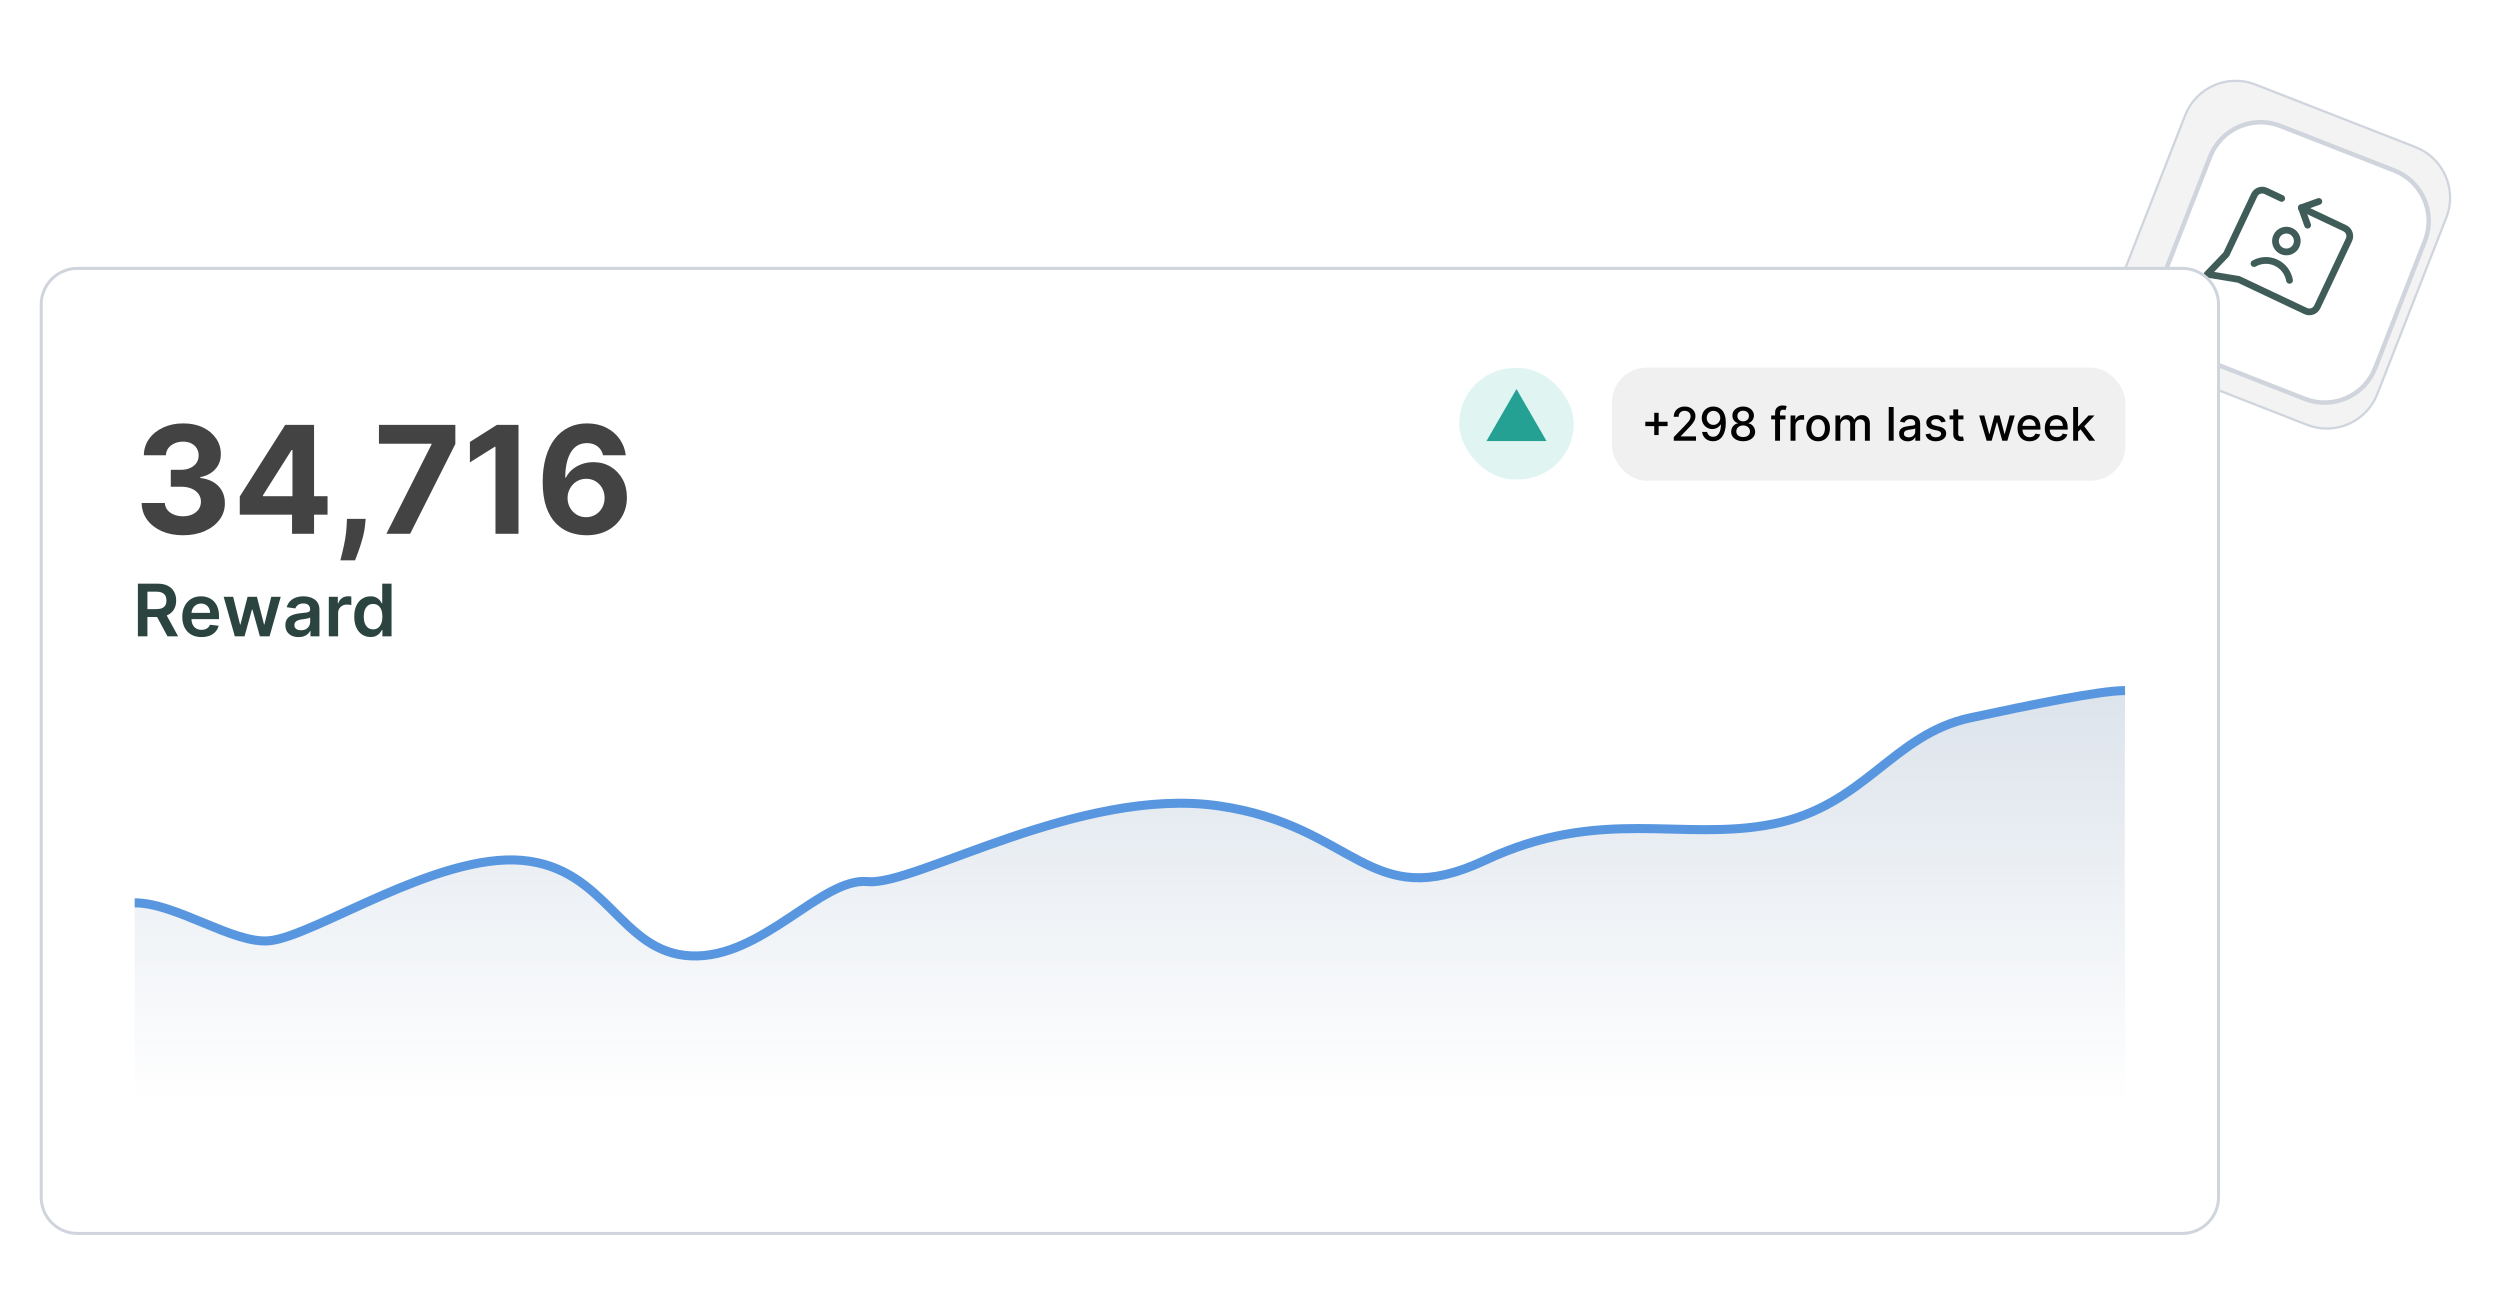 <svg width="829" height="428" viewBox="0 0 829 428" fill="none" xmlns="http://www.w3.org/2000/svg">
<path d="M711.9 120.102L765.012 140.872C774.262 144.489 784.694 139.923 788.312 130.672L811.215 72.104C814.833 62.854 810.266 52.422 801.015 48.804L747.904 28.034C738.653 24.417 728.221 28.983 724.603 38.234L701.7 96.801C698.083 106.052 702.649 116.484 711.9 120.102Z" fill="#F3F3F3" stroke="#D0D5DD" stroke-width="0.766" stroke-miterlimit="10"/>
<g filter="url(#filter0_d_10955_38932)">
<path d="M723.559 114.506L761.312 129.27C770.563 132.888 780.995 128.321 784.613 119.07L801.132 76.829C804.749 67.578 800.183 57.146 790.932 53.528L753.179 38.765C743.928 35.147 733.496 39.714 729.878 48.965L713.359 91.206C709.742 100.457 714.308 110.889 723.559 114.506Z" fill="white"/>
<path d="M723.559 114.506L761.312 129.27C770.563 132.888 780.995 128.321 784.613 119.07L801.132 76.829C804.749 67.578 800.183 57.146 790.932 53.528L753.179 38.765C743.928 35.147 733.496 39.714 729.878 48.965L713.359 91.206C709.742 100.457 714.308 110.889 723.559 114.506Z" stroke="#D0D5DD" stroke-width="1.499" stroke-miterlimit="10"/>
</g>
<g clip-path="url(#clip0_10955_38932)">
<path d="M768.915 66.81L763.138 68.881L765.208 74.659" stroke="#3F5C59" stroke-width="2.25" stroke-linecap="round" stroke-linejoin="round"/>
<path d="M763.138 68.879L777.526 75.675C778.971 76.357 779.589 78.082 778.907 79.527L768.404 101.763C767.722 103.208 765.997 103.826 764.552 103.143L742.316 92.641L731.924 90.932L738.247 84.32L747.514 64.699C748.197 63.255 749.921 62.636 751.366 63.319L756.598 65.79" stroke="#3F5C59" stroke-width="2.25" stroke-linecap="round" stroke-linejoin="round"/>
<path d="M754.892 78.383C754.482 79.251 754.434 80.245 754.758 81.148C755.081 82.051 755.75 82.788 756.618 83.198C757.485 83.608 758.479 83.656 759.382 83.332C760.285 83.009 761.022 82.34 761.432 81.472C761.842 80.605 761.89 79.611 761.566 78.708C761.243 77.805 760.574 77.067 759.707 76.658C758.839 76.248 757.845 76.2 756.942 76.523C756.039 76.847 755.302 77.516 754.892 78.383Z" stroke="#3F5C59" stroke-width="2.25" stroke-linecap="round" stroke-linejoin="round"/>
<path d="M747.434 87.397C749.609 86.163 752.331 85.971 754.764 87.12C757.197 88.269 758.778 90.493 759.206 92.957" stroke="#3F5C59" stroke-width="2.25" stroke-linecap="round" stroke-linejoin="round"/>
</g>
<g filter="url(#filter1_d_10955_38932)">
<path d="M721.664 87L23.664 87C17.037 87 11.664 92.373 11.664 99L11.664 395C11.664 401.627 17.037 407 23.664 407L721.664 407C728.292 407 733.664 401.627 733.664 395L733.664 99C733.664 92.373 728.292 87 721.664 87Z" fill="white"/>
<path d="M721.664 87L23.664 87C17.037 87 11.664 92.373 11.664 99L11.664 395C11.664 401.627 17.037 407 23.664 407L721.664 407C728.292 407 733.664 401.627 733.664 395L733.664 99C733.664 92.373 728.292 87 721.664 87Z" stroke="#D0D5DD" stroke-miterlimit="10"/>
</g>
<path d="M45.722 211V193.545H52.267C53.608 193.545 54.733 193.778 55.642 194.244C56.557 194.71 57.247 195.364 57.713 196.205C58.185 197.04 58.42 198.014 58.42 199.128C58.42 200.247 58.182 201.219 57.705 202.043C57.233 202.861 56.537 203.494 55.617 203.943C54.696 204.386 53.565 204.608 52.224 204.608H47.562V201.983H51.798C52.582 201.983 53.224 201.875 53.724 201.659C54.224 201.437 54.594 201.116 54.832 200.696C55.077 200.27 55.199 199.747 55.199 199.128C55.199 198.509 55.077 197.98 54.832 197.543C54.588 197.099 54.216 196.764 53.716 196.537C53.216 196.304 52.571 196.188 51.781 196.188H48.883V211H45.722ZM54.739 203.091L59.06 211H55.531L51.287 203.091H54.739ZM66.803 211.256C65.49 211.256 64.356 210.983 63.402 210.438C62.453 209.886 61.723 209.108 61.212 208.102C60.7 207.091 60.445 205.901 60.445 204.531C60.445 203.185 60.7 202.003 61.212 200.986C61.729 199.963 62.45 199.168 63.376 198.599C64.303 198.026 65.391 197.739 66.641 197.739C67.447 197.739 68.209 197.869 68.925 198.131C69.646 198.386 70.283 198.784 70.834 199.324C71.391 199.864 71.828 200.551 72.146 201.386C72.465 202.216 72.624 203.205 72.624 204.352V205.298H61.894V203.219H69.666C69.66 202.628 69.533 202.102 69.283 201.642C69.033 201.176 68.683 200.81 68.234 200.543C67.791 200.276 67.274 200.142 66.683 200.142C66.053 200.142 65.499 200.295 65.021 200.602C64.544 200.903 64.172 201.301 63.905 201.795C63.644 202.284 63.51 202.821 63.504 203.406V205.222C63.504 205.983 63.644 206.636 63.922 207.182C64.2 207.722 64.59 208.136 65.09 208.426C65.59 208.71 66.175 208.852 66.845 208.852C67.294 208.852 67.7 208.79 68.064 208.665C68.428 208.534 68.743 208.344 69.01 208.094C69.277 207.844 69.479 207.534 69.615 207.165L72.496 207.489C72.314 208.25 71.967 208.915 71.456 209.483C70.95 210.045 70.303 210.483 69.513 210.795C68.723 211.102 67.82 211.256 66.803 211.256ZM77.865 211L74.166 197.909H77.311L79.612 207.114H79.731L82.084 197.909H85.195L87.547 207.062H87.675L89.942 197.909H93.095L89.388 211H86.175L83.72 202.153H83.541L81.087 211H77.865ZM99.016 211.264C98.187 211.264 97.44 211.116 96.775 210.821C96.116 210.52 95.593 210.077 95.207 209.491C94.826 208.906 94.636 208.185 94.636 207.327C94.636 206.588 94.772 205.977 95.045 205.494C95.317 205.011 95.69 204.625 96.161 204.335C96.633 204.045 97.164 203.827 97.755 203.679C98.352 203.526 98.968 203.415 99.604 203.347C100.371 203.267 100.994 203.196 101.471 203.134C101.948 203.065 102.295 202.963 102.511 202.827C102.732 202.685 102.843 202.466 102.843 202.17V202.119C102.843 201.477 102.653 200.98 102.272 200.628C101.891 200.276 101.343 200.099 100.627 200.099C99.871 200.099 99.272 200.264 98.829 200.594C98.391 200.923 98.096 201.312 97.942 201.761L95.062 201.352C95.289 200.557 95.664 199.892 96.187 199.358C96.71 198.818 97.349 198.415 98.104 198.148C98.86 197.875 99.695 197.739 100.61 197.739C101.241 197.739 101.869 197.812 102.494 197.96C103.119 198.108 103.69 198.352 104.207 198.693C104.724 199.028 105.138 199.486 105.451 200.065C105.769 200.645 105.928 201.369 105.928 202.239V211H102.962V209.202H102.86C102.673 209.565 102.408 209.906 102.067 210.224C101.732 210.537 101.309 210.79 100.798 210.983C100.292 211.17 99.698 211.264 99.016 211.264ZM99.817 208.997C100.437 208.997 100.974 208.875 101.428 208.631C101.883 208.381 102.232 208.051 102.477 207.642C102.727 207.233 102.852 206.787 102.852 206.304V204.761C102.755 204.841 102.59 204.915 102.357 204.983C102.13 205.051 101.874 205.111 101.59 205.162C101.306 205.213 101.025 205.259 100.746 205.298C100.468 205.338 100.227 205.372 100.022 205.401C99.562 205.463 99.15 205.565 98.786 205.707C98.423 205.849 98.136 206.048 97.925 206.304C97.715 206.554 97.61 206.878 97.61 207.276C97.61 207.844 97.817 208.273 98.232 208.562C98.647 208.852 99.175 208.997 99.817 208.997ZM109.031 211V197.909H112.022V200.091H112.158C112.397 199.335 112.806 198.753 113.386 198.344C113.971 197.929 114.638 197.722 115.388 197.722C115.559 197.722 115.749 197.73 115.96 197.747C116.175 197.759 116.354 197.778 116.496 197.807V200.645C116.366 200.599 116.158 200.56 115.874 200.526C115.596 200.486 115.326 200.466 115.065 200.466C114.502 200.466 113.996 200.588 113.548 200.832C113.104 201.071 112.755 201.403 112.499 201.83C112.244 202.256 112.116 202.747 112.116 203.304V211H109.031ZM122.865 211.23C121.837 211.23 120.916 210.966 120.104 210.438C119.291 209.909 118.649 209.142 118.178 208.136C117.706 207.131 117.47 205.909 117.47 204.472C117.47 203.017 117.709 201.79 118.186 200.79C118.669 199.784 119.32 199.026 120.138 198.514C120.956 197.997 121.868 197.739 122.874 197.739C123.641 197.739 124.271 197.869 124.766 198.131C125.26 198.386 125.652 198.696 125.942 199.06C126.232 199.418 126.456 199.756 126.615 200.074H126.743V193.545H129.837V211H126.803V208.938H126.615C126.456 209.256 126.226 209.594 125.925 209.952C125.624 210.304 125.226 210.605 124.732 210.855C124.237 211.105 123.615 211.23 122.865 211.23ZM123.726 208.699C124.379 208.699 124.936 208.523 125.396 208.17C125.857 207.812 126.206 207.315 126.445 206.679C126.683 206.043 126.803 205.301 126.803 204.455C126.803 203.608 126.683 202.872 126.445 202.247C126.212 201.622 125.865 201.136 125.405 200.79C124.95 200.443 124.391 200.27 123.726 200.27C123.038 200.27 122.464 200.449 122.004 200.807C121.544 201.165 121.197 201.659 120.964 202.29C120.732 202.92 120.615 203.642 120.615 204.455C120.615 205.273 120.732 206.003 120.964 206.645C121.203 207.281 121.553 207.784 122.013 208.153C122.479 208.517 123.05 208.699 123.726 208.699Z" fill="#2B4440"/>
<path d="M60.672 177.494C58.039 177.494 55.694 177.041 53.637 176.136C51.592 175.219 49.976 173.962 48.789 172.363C47.613 170.753 47.008 168.895 46.973 166.791H54.66C54.707 167.673 54.995 168.449 55.524 169.119C56.065 169.777 56.782 170.288 57.675 170.653C58.568 171.017 59.573 171.199 60.69 171.199C61.854 171.199 62.882 170.994 63.776 170.582C64.669 170.171 65.368 169.601 65.874 168.872C66.379 168.143 66.632 167.303 66.632 166.351C66.632 165.387 66.361 164.535 65.821 163.794C65.292 163.042 64.528 162.454 63.529 162.031C62.541 161.608 61.366 161.396 60.002 161.396H56.635V155.789H60.002C61.154 155.789 62.171 155.589 63.053 155.19C63.946 154.79 64.639 154.238 65.133 153.532C65.627 152.815 65.874 151.981 65.874 151.029C65.874 150.124 65.656 149.33 65.221 148.649C64.798 147.955 64.199 147.414 63.423 147.026C62.659 146.639 61.766 146.445 60.743 146.445C59.709 146.445 58.762 146.633 57.904 147.009C57.046 147.373 56.358 147.896 55.841 148.578C55.324 149.26 55.048 150.059 55.013 150.976H47.696C47.731 148.895 48.324 147.062 49.476 145.475C50.628 143.888 52.18 142.648 54.131 141.755C56.094 140.85 58.31 140.397 60.778 140.397C63.27 140.397 65.451 140.85 67.319 141.755C69.188 142.66 70.64 143.882 71.674 145.422C72.721 146.95 73.238 148.666 73.226 150.57C73.238 152.592 72.609 154.279 71.339 155.631C70.082 156.982 68.442 157.84 66.42 158.205V158.487C69.077 158.828 71.098 159.75 72.485 161.255C73.884 162.748 74.578 164.617 74.566 166.862C74.578 168.919 73.984 170.747 72.785 172.345C71.598 173.944 69.958 175.202 67.866 176.118C65.774 177.035 63.376 177.494 60.672 177.494ZM79.507 170.653V164.64L94.582 140.891H99.766V149.213H96.698L87.195 164.252V164.535H108.617V170.653H79.507ZM96.839 177V168.819L96.98 166.157V140.891H104.138V177H96.839ZM121.259 172.063L121.065 174.003C120.912 175.554 120.618 177.1 120.183 178.64C119.76 180.191 119.313 181.596 118.843 182.854C118.385 184.111 118.014 185.099 117.732 185.816H112.866C113.042 185.122 113.283 184.153 113.589 182.907C113.895 181.672 114.183 180.285 114.453 178.746C114.723 177.206 114.894 175.636 114.964 174.038L115.052 172.063H121.259ZM128.126 177L143.095 147.379V147.132H125.658V140.891H150.994V147.22L136.007 177H128.126ZM171.936 140.891V177H164.302V148.137H164.09L155.821 153.321V146.55L164.76 140.891H171.936ZM194.377 177.494C192.519 177.482 190.727 177.17 188.999 176.559C187.283 175.948 185.743 174.955 184.379 173.579C183.016 172.204 181.935 170.382 181.135 168.114C180.348 165.845 179.954 163.059 179.954 159.756C179.966 156.724 180.312 154.014 180.994 151.628C181.688 149.23 182.675 147.197 183.956 145.528C185.249 143.859 186.795 142.589 188.593 141.719C190.392 140.838 192.408 140.397 194.641 140.397C197.051 140.397 199.178 140.867 201.024 141.807C202.869 142.736 204.35 144 205.467 145.598C206.595 147.197 207.277 148.989 207.512 150.976H199.983C199.689 149.718 199.072 148.731 198.132 148.014C197.192 147.297 196.028 146.938 194.641 146.938C192.29 146.938 190.503 147.961 189.281 150.006C188.07 152.051 187.453 154.831 187.43 158.346H187.677C188.217 157.276 188.946 156.365 189.863 155.613C190.791 154.849 191.843 154.267 193.019 153.867C194.206 153.456 195.458 153.25 196.774 153.25C198.914 153.25 200.818 153.756 202.487 154.767C204.156 155.766 205.473 157.141 206.436 158.892C207.4 160.644 207.882 162.648 207.882 164.905C207.882 167.35 207.312 169.524 206.172 171.428C205.044 173.333 203.463 174.825 201.429 175.907C199.407 176.976 197.057 177.505 194.377 177.494ZM194.341 171.499C195.517 171.499 196.569 171.217 197.497 170.653C198.426 170.088 199.155 169.324 199.684 168.361C200.213 167.397 200.477 166.315 200.477 165.116C200.477 163.917 200.213 162.842 199.684 161.89C199.166 160.938 198.449 160.18 197.533 159.615C196.616 159.051 195.57 158.769 194.394 158.769C193.513 158.769 192.696 158.934 191.943 159.263C191.203 159.592 190.55 160.05 189.986 160.638C189.434 161.226 188.999 161.907 188.682 162.683C188.364 163.447 188.205 164.264 188.205 165.134C188.205 166.298 188.47 167.361 188.999 168.325C189.54 169.289 190.268 170.059 191.185 170.635C192.114 171.211 193.166 171.499 194.341 171.499Z" fill="#434343"/>
<rect x="534.533" y="121.898" width="170.237" height="37.513" rx="11.543" fill="#F0F0F0"/>
<path d="M548.541 144.276V136.887H550.011V144.276H548.541ZM545.584 141.314V139.849H552.973V141.314H545.584ZM555.028 146.156V144.932L558.815 141.008C559.22 140.582 559.553 140.208 559.816 139.888C560.082 139.563 560.28 139.256 560.411 138.964C560.542 138.673 560.608 138.363 560.608 138.035C560.608 137.663 560.521 137.343 560.346 137.073C560.171 136.8 559.932 136.59 559.63 136.445C559.327 136.295 558.987 136.221 558.608 136.221C558.207 136.221 557.857 136.303 557.558 136.466C557.26 136.63 557.03 136.862 556.87 137.161C556.71 137.459 556.629 137.809 556.629 138.21H555.017C555.017 137.529 555.174 136.933 555.487 136.423C555.8 135.913 556.23 135.517 556.777 135.237C557.323 134.953 557.945 134.811 558.641 134.811C559.344 134.811 559.963 134.951 560.499 135.231C561.038 135.508 561.459 135.887 561.761 136.368C562.064 136.845 562.215 137.385 562.215 137.986C562.215 138.401 562.136 138.807 561.98 139.205C561.827 139.602 561.559 140.044 561.176 140.533C560.794 141.017 560.262 141.606 559.581 142.298L557.356 144.626V144.708H562.395V146.156H555.028ZM568.188 134.811C568.687 134.814 569.179 134.905 569.664 135.084C570.148 135.262 570.586 135.554 570.975 135.958C571.369 136.363 571.682 136.909 571.915 137.598C572.152 138.283 572.273 139.135 572.276 140.155C572.276 141.136 572.178 142.008 571.981 142.773C571.784 143.535 571.502 144.178 571.134 144.703C570.77 145.227 570.327 145.626 569.806 145.899C569.285 146.173 568.698 146.309 568.046 146.309C567.379 146.309 566.787 146.178 566.27 145.916C565.753 145.653 565.332 145.291 565.007 144.828C564.683 144.362 564.481 143.826 564.401 143.221H566.068C566.177 143.702 566.399 144.092 566.734 144.391C567.073 144.686 567.511 144.834 568.046 144.834C568.866 144.834 569.505 144.477 569.964 143.762C570.423 143.045 570.655 142.043 570.658 140.757H570.571C570.382 141.07 570.145 141.34 569.861 141.565C569.58 141.791 569.265 141.966 568.915 142.09C568.565 142.214 568.192 142.276 567.795 142.276C567.15 142.276 566.563 142.117 566.035 141.8C565.507 141.484 565.086 141.048 564.772 140.494C564.459 139.941 564.302 139.308 564.302 138.598C564.302 137.891 564.463 137.25 564.783 136.674C565.108 136.098 565.559 135.643 566.139 135.308C566.722 134.969 567.405 134.803 568.188 134.811ZM568.194 136.231C567.767 136.231 567.383 136.337 567.041 136.548C566.702 136.756 566.434 137.038 566.237 137.396C566.04 137.749 565.942 138.142 565.942 138.576C565.942 139.01 566.037 139.403 566.226 139.757C566.419 140.106 566.682 140.385 567.013 140.593C567.348 140.797 567.731 140.899 568.161 140.899C568.482 140.899 568.78 140.837 569.057 140.713C569.334 140.589 569.576 140.418 569.784 140.199C569.992 139.977 570.154 139.726 570.27 139.445C570.387 139.164 570.445 138.869 570.445 138.56C570.445 138.148 570.347 137.765 570.15 137.412C569.957 137.059 569.691 136.774 569.352 136.559C569.013 136.341 568.627 136.231 568.194 136.231ZM578.032 146.309C577.249 146.309 576.557 146.174 575.956 145.905C575.358 145.635 574.89 145.264 574.551 144.79C574.212 144.316 574.045 143.777 574.048 143.172C574.045 142.699 574.141 142.263 574.338 141.866C574.538 141.465 574.81 141.132 575.152 140.866C575.495 140.596 575.877 140.425 576.3 140.352V140.287C575.742 140.152 575.296 139.853 574.961 139.39C574.626 138.928 574.46 138.396 574.464 137.795C574.46 137.222 574.611 136.712 574.917 136.264C575.227 135.812 575.651 135.457 576.191 135.199C576.73 134.94 577.344 134.811 578.032 134.811C578.714 134.811 579.322 134.942 579.858 135.204C580.397 135.463 580.821 135.818 581.131 136.27C581.441 136.718 581.598 137.226 581.601 137.795C581.598 138.396 581.426 138.928 581.087 139.39C580.749 139.853 580.308 140.152 579.765 140.287V140.352C580.184 140.425 580.561 140.596 580.896 140.866C581.235 141.132 581.505 141.465 581.705 141.866C581.909 142.263 582.013 142.699 582.017 143.172C582.013 143.777 581.842 144.316 581.503 144.79C581.164 145.264 580.694 145.635 580.093 145.905C579.495 146.174 578.808 146.309 578.032 146.309ZM578.032 144.927C578.495 144.927 578.896 144.85 579.235 144.697C579.574 144.54 579.836 144.324 580.022 144.047C580.208 143.766 580.302 143.438 580.306 143.063C580.302 142.673 580.2 142.329 580 142.03C579.803 141.731 579.535 141.496 579.196 141.325C578.858 141.154 578.47 141.068 578.032 141.068C577.592 141.068 577.2 141.154 576.857 141.325C576.515 141.496 576.245 141.731 576.049 142.03C575.852 142.329 575.755 142.673 575.759 143.063C575.755 143.438 575.844 143.766 576.027 144.047C576.212 144.324 576.477 144.54 576.819 144.697C577.162 144.85 577.566 144.927 578.032 144.927ZM578.032 139.718C578.404 139.718 578.734 139.644 579.022 139.494C579.309 139.345 579.535 139.137 579.699 138.871C579.867 138.605 579.952 138.294 579.956 137.937C579.952 137.587 579.869 137.281 579.705 137.018C579.544 136.756 579.32 136.554 579.033 136.412C578.745 136.266 578.411 136.193 578.032 136.193C577.646 136.193 577.307 136.266 577.016 136.412C576.728 136.554 576.504 136.756 576.344 137.018C576.183 137.281 576.105 137.587 576.109 137.937C576.105 138.294 576.185 138.605 576.349 138.871C576.513 139.137 576.739 139.345 577.027 139.494C577.318 139.644 577.653 139.718 578.032 139.718ZM592.064 137.762V139.073H587.32V137.762H592.064ZM588.621 146.156V136.789C588.621 136.264 588.736 135.829 588.965 135.483C589.195 135.133 589.499 134.872 589.878 134.701C590.257 134.526 590.669 134.439 591.113 134.439C591.441 134.439 591.722 134.466 591.955 134.521C592.188 134.572 592.361 134.619 592.474 134.663L592.092 135.986C592.015 135.964 591.917 135.938 591.796 135.909C591.676 135.876 591.53 135.86 591.359 135.86C590.962 135.86 590.678 135.958 590.507 136.155C590.339 136.352 590.255 136.636 590.255 137.008V146.156H588.621ZM593.75 146.156V137.762H595.33V139.095H595.417C595.57 138.643 595.84 138.288 596.226 138.03C596.616 137.767 597.057 137.636 597.549 137.636C597.651 137.636 597.771 137.64 597.909 137.647C598.051 137.654 598.162 137.663 598.243 137.674V139.237C598.177 139.219 598.06 139.199 597.893 139.177C597.725 139.152 597.558 139.139 597.39 139.139C597.004 139.139 596.66 139.221 596.357 139.385C596.058 139.545 595.822 139.769 595.647 140.057C595.472 140.341 595.384 140.666 595.384 141.03V146.156H593.75ZM602.892 146.326C602.105 146.326 601.418 146.145 600.832 145.785C600.245 145.424 599.79 144.919 599.465 144.271C599.141 143.622 598.979 142.864 598.979 141.997C598.979 141.126 599.141 140.365 599.465 139.713C599.79 139.061 600.245 138.554 600.832 138.193C601.418 137.833 602.105 137.652 602.892 137.652C603.679 137.652 604.366 137.833 604.953 138.193C605.539 138.554 605.995 139.061 606.319 139.713C606.643 140.365 606.805 141.126 606.805 141.997C606.805 142.864 606.643 143.622 606.319 144.271C605.995 144.919 605.539 145.424 604.953 145.785C604.366 146.145 603.679 146.326 602.892 146.326ZM602.898 144.954C603.408 144.954 603.83 144.819 604.166 144.549C604.501 144.28 604.748 143.921 604.909 143.473C605.073 143.025 605.155 142.531 605.155 141.992C605.155 141.456 605.073 140.964 604.909 140.516C604.748 140.064 604.501 139.702 604.166 139.429C603.83 139.155 603.408 139.019 602.898 139.019C602.384 139.019 601.958 139.155 601.619 139.429C601.284 139.702 601.034 140.064 600.87 140.516C600.71 140.964 600.63 141.456 600.63 141.992C600.63 142.531 600.71 143.025 600.87 143.473C601.034 143.921 601.284 144.28 601.619 144.549C601.958 144.819 602.384 144.954 602.898 144.954ZM608.629 146.156V137.762H610.198V139.128H610.302C610.476 138.665 610.762 138.305 611.16 138.046C611.557 137.784 612.032 137.652 612.586 137.652C613.147 137.652 613.617 137.784 613.996 138.046C614.379 138.308 614.661 138.669 614.843 139.128H614.931C615.131 138.68 615.45 138.323 615.887 138.057C616.324 137.787 616.845 137.652 617.45 137.652C618.212 137.652 618.833 137.891 619.314 138.368C619.798 138.846 620.041 139.565 620.041 140.527V146.156H618.406V140.68C618.406 140.112 618.252 139.7 617.942 139.445C617.632 139.19 617.262 139.062 616.832 139.062C616.301 139.062 615.887 139.226 615.592 139.554C615.297 139.879 615.149 140.296 615.149 140.806V146.156H613.521V140.576C613.521 140.121 613.378 139.755 613.094 139.478C612.81 139.201 612.44 139.062 611.985 139.062C611.675 139.062 611.389 139.144 611.127 139.308C610.868 139.469 610.659 139.693 610.498 139.981C610.342 140.268 610.263 140.602 610.263 140.981V146.156H608.629ZM627.938 134.964V146.156H626.304V134.964H627.938ZM632.579 146.342C632.047 146.342 631.566 146.244 631.136 146.047C630.706 145.847 630.366 145.557 630.114 145.178C629.866 144.799 629.743 144.335 629.743 143.784C629.743 143.311 629.834 142.921 630.016 142.615C630.198 142.309 630.444 142.066 630.754 141.888C631.063 141.709 631.409 141.575 631.792 141.484C632.175 141.392 632.564 141.323 632.962 141.276C633.464 141.218 633.872 141.17 634.186 141.134C634.499 141.094 634.727 141.03 634.869 140.942C635.011 140.855 635.082 140.713 635.082 140.516V140.478C635.082 140.001 634.947 139.631 634.678 139.368C634.412 139.106 634.015 138.975 633.486 138.975C632.936 138.975 632.503 139.097 632.186 139.341C631.872 139.582 631.655 139.849 631.535 140.145L629.999 139.795C630.182 139.285 630.448 138.873 630.797 138.56C631.151 138.243 631.557 138.013 632.016 137.871C632.475 137.725 632.958 137.652 633.464 137.652C633.8 137.652 634.155 137.692 634.53 137.773C634.909 137.849 635.262 137.991 635.59 138.199C635.922 138.407 636.193 138.704 636.405 139.09C636.616 139.472 636.722 139.97 636.722 140.582V146.156H635.126V145.009H635.06C634.955 145.22 634.796 145.428 634.585 145.632C634.373 145.836 634.102 146.005 633.77 146.14C633.439 146.275 633.042 146.342 632.579 146.342ZM632.934 145.03C633.386 145.03 633.772 144.941 634.093 144.763C634.417 144.584 634.663 144.351 634.831 144.063C635.002 143.772 635.088 143.46 635.088 143.129V142.046C635.029 142.105 634.916 142.159 634.749 142.21C634.585 142.258 634.397 142.3 634.186 142.336C633.974 142.369 633.769 142.4 633.568 142.429C633.368 142.454 633.2 142.476 633.065 142.495C632.748 142.535 632.459 142.602 632.196 142.697C631.938 142.792 631.73 142.928 631.573 143.107C631.42 143.282 631.344 143.515 631.344 143.806C631.344 144.211 631.493 144.517 631.792 144.724C632.091 144.928 632.472 145.03 632.934 145.03ZM645.189 139.811L643.708 140.073C643.646 139.884 643.547 139.704 643.412 139.532C643.281 139.361 643.103 139.221 642.877 139.112C642.651 139.002 642.369 138.948 642.03 138.948C641.567 138.948 641.181 139.052 640.871 139.259C640.561 139.463 640.407 139.727 640.407 140.052C640.407 140.332 640.51 140.558 640.718 140.729C640.926 140.901 641.261 141.041 641.724 141.15L643.057 141.456C643.83 141.635 644.405 141.91 644.784 142.281C645.163 142.653 645.353 143.136 645.353 143.73C645.353 144.233 645.207 144.681 644.915 145.074C644.627 145.464 644.225 145.77 643.708 145.992C643.194 146.215 642.598 146.326 641.92 146.326C640.98 146.326 640.213 146.125 639.62 145.725C639.026 145.32 638.661 144.746 638.527 144.003L640.106 143.762C640.204 144.174 640.407 144.486 640.713 144.697C641.019 144.905 641.418 145.009 641.909 145.009C642.445 145.009 642.873 144.897 643.194 144.675C643.514 144.449 643.675 144.174 643.675 143.85C643.675 143.588 643.576 143.367 643.38 143.189C643.187 143.01 642.89 142.875 642.489 142.784L641.068 142.473C640.284 142.294 639.705 142.01 639.33 141.62C638.958 141.23 638.772 140.737 638.772 140.139C638.772 139.644 638.911 139.21 639.188 138.838C639.465 138.467 639.847 138.177 640.336 137.969C640.824 137.758 641.383 137.652 642.013 137.652C642.921 137.652 643.635 137.849 644.156 138.243C644.677 138.633 645.021 139.155 645.189 139.811ZM651.068 137.762V139.073H646.482V137.762H651.068ZM647.712 135.751H649.346V143.691C649.346 144.008 649.394 144.247 649.488 144.407C649.583 144.564 649.705 144.672 649.854 144.73C650.008 144.784 650.173 144.812 650.352 144.812C650.483 144.812 650.598 144.803 650.696 144.784C650.795 144.766 650.871 144.752 650.926 144.741L651.221 146.091C651.126 146.127 650.991 146.164 650.816 146.2C650.641 146.24 650.423 146.262 650.161 146.266C649.731 146.273 649.33 146.196 648.958 146.036C648.587 145.876 648.286 145.628 648.056 145.293C647.827 144.958 647.712 144.537 647.712 144.03V135.751ZM658.768 146.156L656.298 137.762H657.987L659.632 143.926H659.714L661.364 137.762H663.053L664.692 143.899H664.774L666.409 137.762H668.097L665.632 146.156H663.966L662.26 140.095H662.135L660.43 146.156H658.768ZM673.01 146.326C672.183 146.326 671.471 146.149 670.874 145.796C670.28 145.438 669.821 144.938 669.496 144.293C669.176 143.644 669.015 142.884 669.015 142.014C669.015 141.154 669.176 140.396 669.496 139.74C669.821 139.084 670.272 138.572 670.852 138.204C671.435 137.836 672.116 137.652 672.896 137.652C673.369 137.652 673.828 137.731 674.273 137.887C674.717 138.044 675.116 138.29 675.47 138.625C675.823 138.96 676.102 139.396 676.306 139.931C676.51 140.463 676.612 141.11 676.612 141.872V142.451H669.939V141.227H675.011C675.011 140.797 674.923 140.416 674.748 140.084C674.574 139.749 674.328 139.485 674.011 139.292C673.697 139.099 673.329 139.002 672.907 139.002C672.448 139.002 672.047 139.115 671.704 139.341C671.365 139.563 671.103 139.855 670.917 140.216C670.735 140.573 670.644 140.961 670.644 141.38V142.336C670.644 142.897 670.742 143.374 670.939 143.768C671.14 144.161 671.418 144.462 671.775 144.67C672.132 144.874 672.55 144.976 673.027 144.976C673.337 144.976 673.619 144.932 673.874 144.845C674.129 144.754 674.349 144.619 674.535 144.44C674.721 144.262 674.863 144.041 674.962 143.779L676.508 144.058C676.384 144.513 676.162 144.912 675.841 145.254C675.524 145.593 675.126 145.857 674.645 146.047C674.167 146.233 673.623 146.326 673.01 146.326ZM682.043 146.326C681.216 146.326 680.504 146.149 679.906 145.796C679.312 145.438 678.853 144.938 678.529 144.293C678.208 143.644 678.048 142.884 678.048 142.014C678.048 141.154 678.208 140.396 678.529 139.74C678.853 139.084 679.305 138.572 679.884 138.204C680.467 137.836 681.149 137.652 681.928 137.652C682.402 137.652 682.861 137.731 683.306 137.887C683.75 138.044 684.149 138.29 684.502 138.625C684.856 138.96 685.135 139.396 685.339 139.931C685.543 140.463 685.645 141.11 685.645 141.872V142.451H678.972V141.227H684.043C684.043 140.797 683.956 140.416 683.781 140.084C683.606 139.749 683.36 139.485 683.043 139.292C682.73 139.099 682.362 139.002 681.939 139.002C681.48 139.002 681.079 139.115 680.737 139.341C680.398 139.563 680.136 139.855 679.95 140.216C679.768 140.573 679.677 140.961 679.677 141.38V142.336C679.677 142.897 679.775 143.374 679.972 143.768C680.172 144.161 680.451 144.462 680.808 144.67C681.165 144.874 681.582 144.976 682.059 144.976C682.369 144.976 682.652 144.932 682.907 144.845C683.162 144.754 683.382 144.619 683.568 144.44C683.754 144.262 683.896 144.041 683.994 143.779L685.541 144.058C685.417 144.513 685.195 144.912 684.874 145.254C684.557 145.593 684.158 145.857 683.677 146.047C683.2 146.233 682.655 146.326 682.043 146.326ZM688.961 143.309L688.95 141.314H689.234L692.579 137.762H694.535L690.72 141.806H690.464L688.961 143.309ZM687.458 146.156V134.964H689.092V146.156H687.458ZM692.759 146.156L689.753 142.167L690.879 141.024L694.765 146.156H692.759Z" fill="#020202"/>
<rect x="483.867" y="122" width="38" height="37" rx="18.5" fill="#65CDC2" fill-opacity="0.2"/>
<path d="M502.867 129L512.826 146.25H492.908L502.867 129Z" fill="#25A194"/>
<path d="M89.384 310.502C77.459 311.702 54.602 302.669 44.664 298.002V407H704.664C704.664 407 704.867 357.511 704.664 321.5C704.47 287.037 704.664 228 704.664 228C696.097 229.167 673.823 232.6 653.262 237C627.561 242.5 618.309 266.001 587.982 272C557.655 277.999 530.926 266.001 492.374 284.002C453.823 302.002 449.711 272.501 403.963 266.001C358.215 259.501 303.215 292.501 287.795 291.001C272.374 289.501 252.842 316.501 229.197 315.501C205.552 314.501 201.44 286.502 173.169 284.002C144.898 281.502 104.29 309.002 89.384 310.502Z" fill="url(#paint0_linear_10955_38932)"/>
<path d="M44.664 299.379C58.398 299.379 77.459 313.153 89.384 311.946C104.29 310.438 144.898 282.79 173.169 285.303C201.44 287.817 205.552 315.967 229.197 316.973C252.842 317.978 272.374 290.833 287.795 292.341C303.215 293.849 358.215 260.671 403.963 267.206C449.711 273.741 453.823 303.401 492.374 285.303C530.926 267.206 557.655 279.268 587.982 273.237C618.309 267.206 627.561 243.578 653.262 238.048C673.823 233.625 696.398 229 704.664 229" stroke="#5897E0" stroke-width="3"/>
<defs>
<filter id="filter0_d_10955_38932" x="696.382" y="21.786" width="127.722" height="130.455" filterUnits="userSpaceOnUse" color-interpolation-filters="sRGB">
<feFlood flood-opacity="0" result="BackgroundImageFix"/>
<feColorMatrix in="SourceAlpha" type="matrix" values="0 0 0 0 0 0 0 0 0 0 0 0 0 0 0 0 0 0 127 0" result="hardAlpha"/>
<feOffset dx="2.998" dy="2.998"/>
<feGaussianBlur stdDeviation="8.993"/>
<feComposite in2="hardAlpha" operator="out"/>
<feColorMatrix type="matrix" values="0 0 0 0 0 0 0 0 0 0 0 0 0 0 0 0 0 0 0.05 0"/>
<feBlend mode="normal" in2="BackgroundImageFix" result="effect1_dropShadow_10955_38932"/>
<feBlend mode="normal" in="SourceGraphic" in2="effect1_dropShadow_10955_38932" result="shape"/>
</filter>
<filter id="filter1_d_10955_38932" x="1.164" y="76.5" width="747" height="345" filterUnits="userSpaceOnUse" color-interpolation-filters="sRGB">
<feFlood flood-opacity="0" result="BackgroundImageFix"/>
<feColorMatrix in="SourceAlpha" type="matrix" values="0 0 0 0 0 0 0 0 0 0 0 0 0 0 0 0 0 0 127 0" result="hardAlpha"/>
<feOffset dx="2" dy="2"/>
<feGaussianBlur stdDeviation="6"/>
<feComposite in2="hardAlpha" operator="out"/>
<feColorMatrix type="matrix" values="0 0 0 0 0 0 0 0 0 0 0 0 0 0 0 0 0 0 0.05 0"/>
<feBlend mode="normal" in2="BackgroundImageFix" result="effect1_dropShadow_10955_38932"/>
<feBlend mode="normal" in="SourceGraphic" in2="effect1_dropShadow_10955_38932" result="shape"/>
</filter>
<linearGradient id="paint0_linear_10955_38932" x1="374.664" y1="228" x2="374.664" y2="366" gradientUnits="userSpaceOnUse">
<stop stop-color="#DCE3EB"/>
<stop offset="1" stop-color="#DCE3EB" stop-opacity="0"/>
</linearGradient>
<clipPath id="clip0_10955_38932">
<rect width="40.504" height="40.504" fill="white" transform="translate(747.298 55) rotate(25.282)"/>
</clipPath>
</defs>
</svg>

